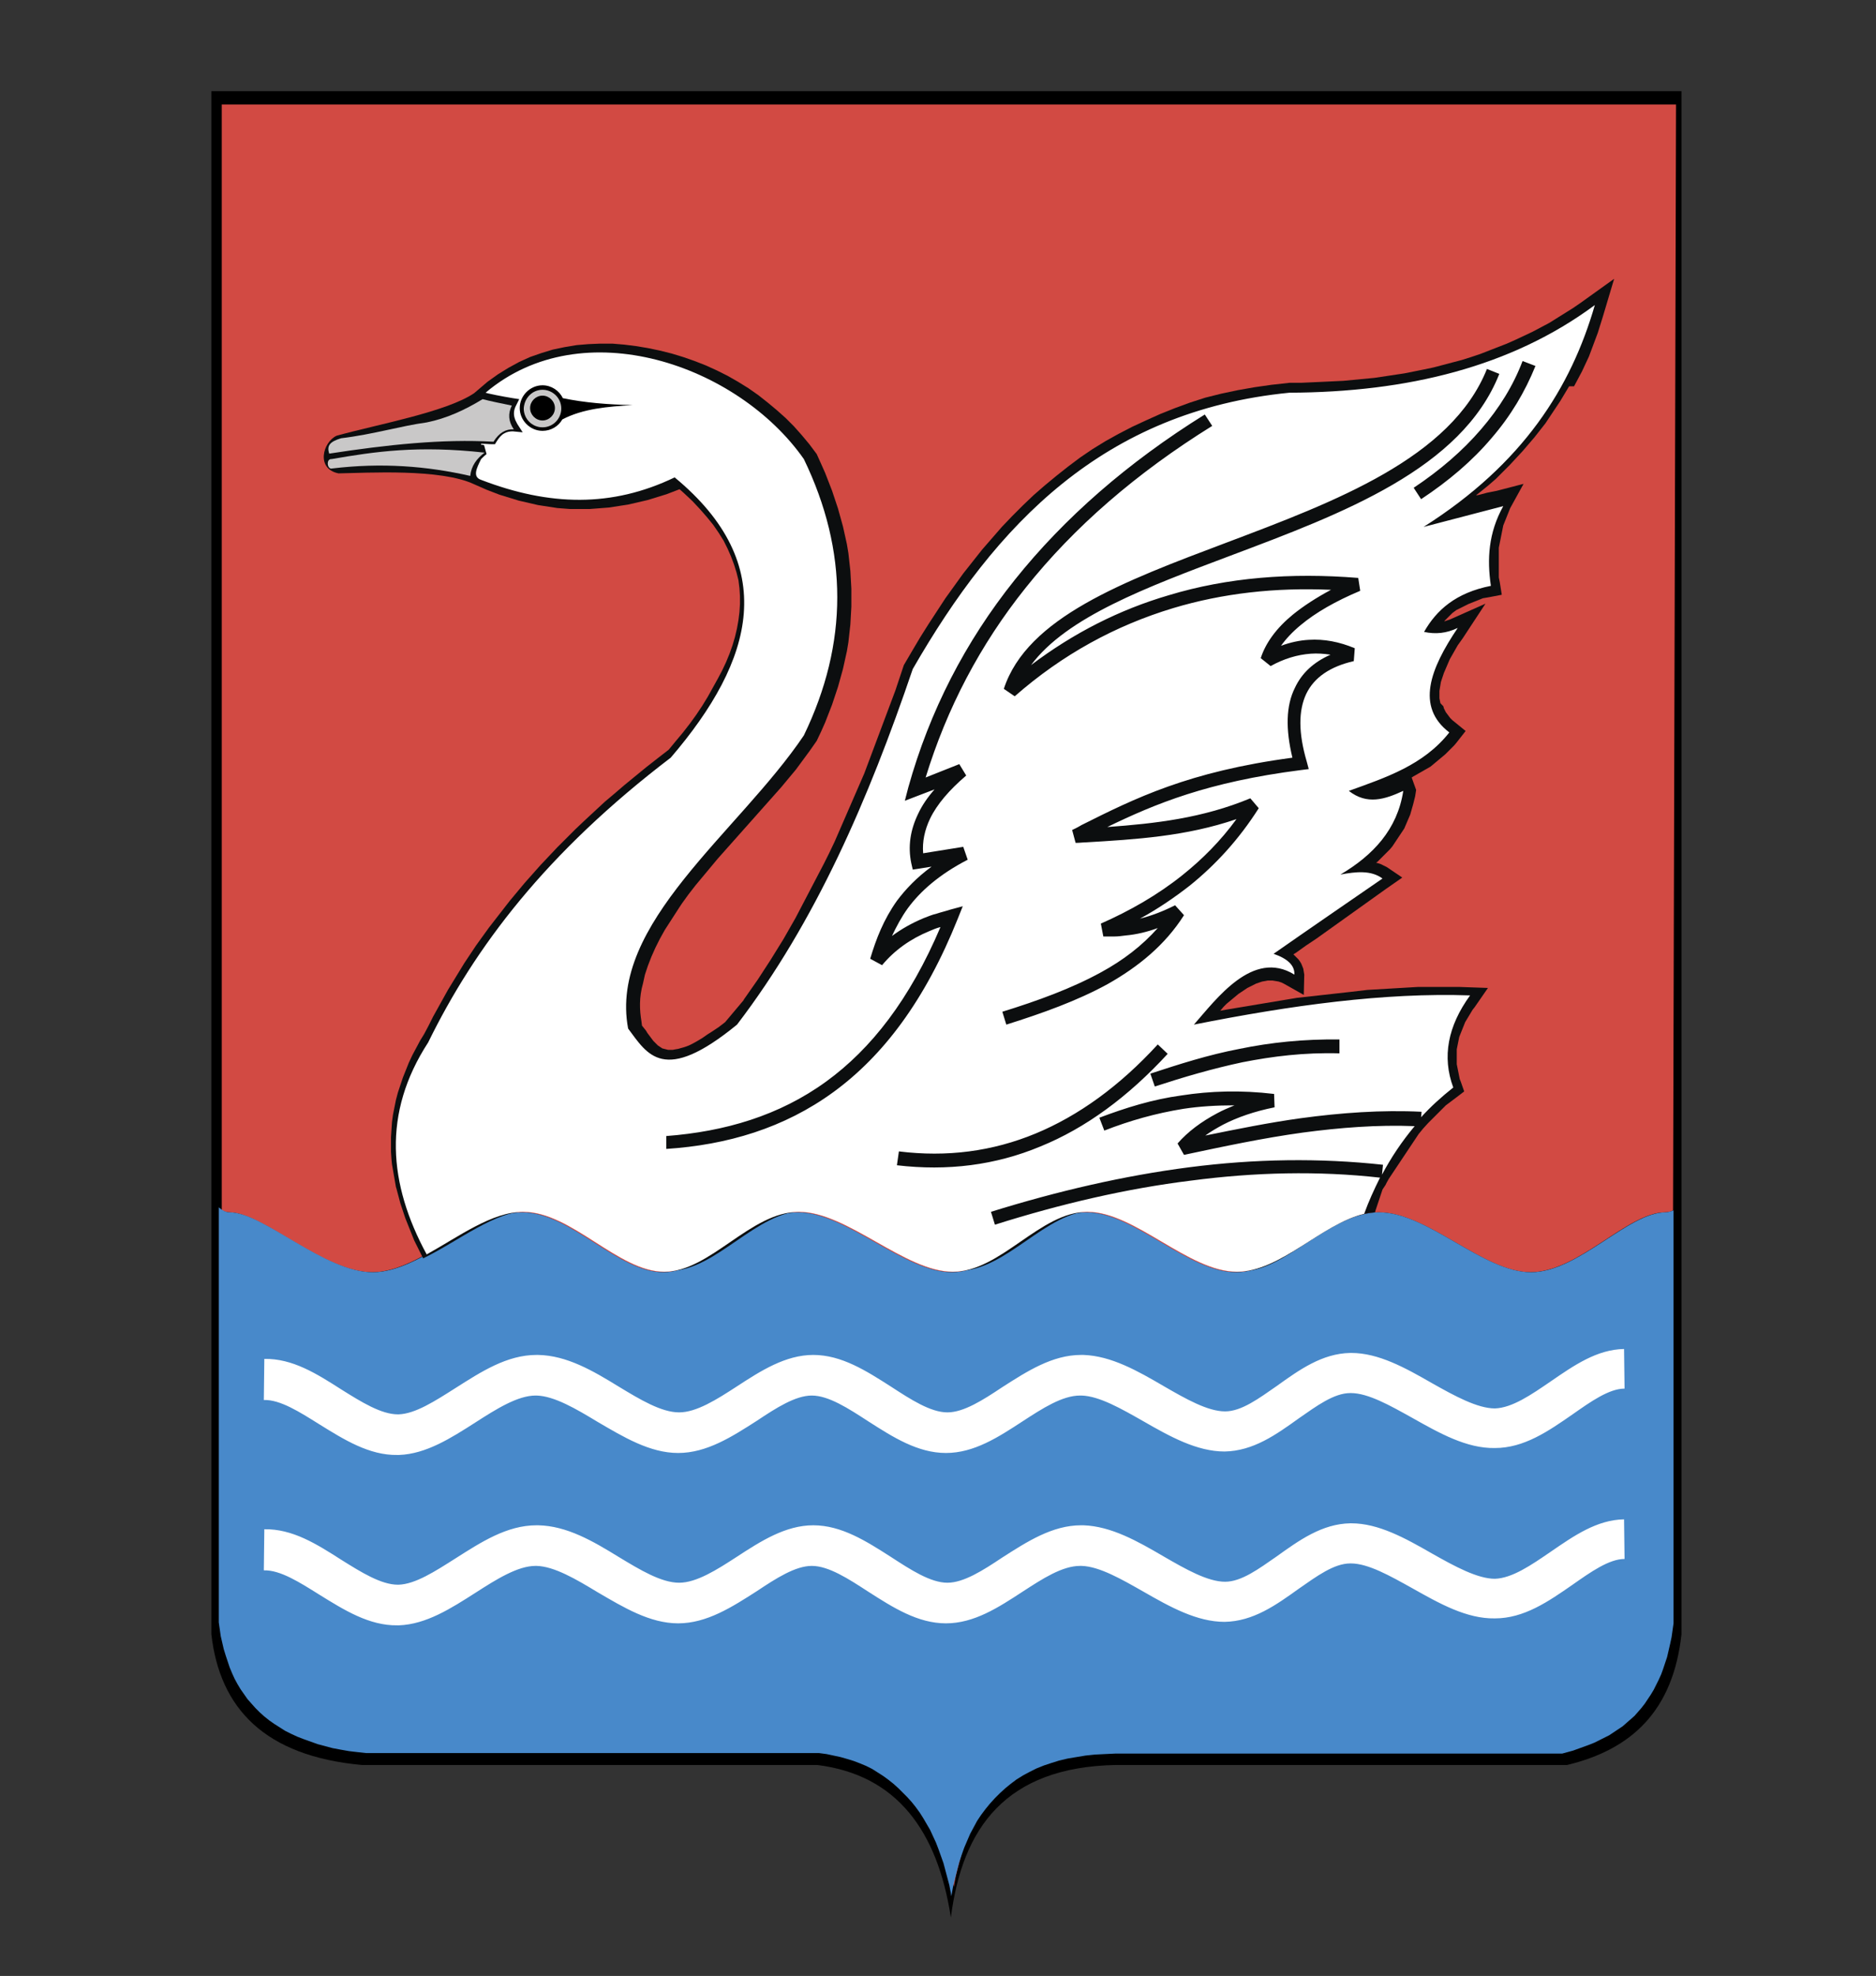 <?xml version="1.0" encoding="utf-8"?>
<!-- Generator: Adobe Illustrator 17.1.0, SVG Export Plug-In . SVG Version: 6.00 Build 0)  -->
<!DOCTYPE svg PUBLIC "-//W3C//DTD SVG 1.1//EN" "http://www.w3.org/Graphics/SVG/1.1/DTD/svg11.dtd">
<svg version="1.1" id="Слой_1" xmlns="http://www.w3.org/2000/svg" xmlns:xlink="http://www.w3.org/1999/xlink" x="0px" y="0px"
	 viewBox="0 0 379 399" enable-background="new 0 0 379 399" xml:space="preserve">
<rect x="0" y="0" width="379" height="399" fill="#333333" stroke="none"/>
<g>
	<path fill-rule="evenodd" clip-rule="evenodd" d="M42.6,18.4h297.1c0,47.1,0,264.5,0,311.6c-1.7,15.6-10.2,23.3-23.1,26.4
		c-30.4,0-60.7,0-91.1,0c-22.4,0.4-31.1,12.8-33.4,30.8c-2.7-17.5-10.9-28.8-27-30.8c-30.7,0-61.3,0-92,0
		c-19.6-1.8-28.7-11.4-30.4-26.4V18.4L42.6,18.4z"/>
	<path fill-rule="evenodd" clip-rule="evenodd" fill="#D24A43" d="M338,244.4c-0.5,0.3-1.1,0.4-1.6,0.4c-7.6,0-17.5,12.1-27.2,12.1
		c-9.6,0-20.7-12.1-30.7-12.1c-9.9,0-19.1,12.1-28.9,12.1c-9.9,0-20.7-12.1-30.2-12.1c-9.6,0-17.4,12.1-27.2,12.1
		c-9.7,0-21.4-12.1-31.1-12.1s-17.9,12.1-27.2,12.1c-9.3,0-18.7-12.1-28.5-12.1s-20.4,12.1-30.2,12.1c-9.9,0-22.1-12.1-28.9-12.1
		c-0.5,0-1-0.2-1.5-0.4V21.1h293.8L338,244.4L338,244.4z M195.2,371.7l-0.4,1.1l-0.5,1.4l-0.4,1.5l-0.4,1.5l-0.4,1.6l-0.3,1.6
		l-0.1,0.6l-0.1-0.5l-0.1-0.3l0.2-1l0.4-1.6l0.4-1.5l0.5-1.5l0.5-1.4L195.2,371.7L195.2,371.7L195.2,371.7z"/>
	<path fill-rule="evenodd" clip-rule="evenodd" fill="#4889CA" d="M44.2,243.8c0.7,0.6,1.4,1,2.2,1c6.8,0,19.1,12.1,28.9,12.1
		c9.9,0,20.4-12.1,30.2-12.1s19.2,12.1,28.5,12.1c9.3,0,17.4-12.1,27.2-12.1s21.4,12.1,31.1,12.1c9.7,0,17.6-12.1,27.2-12.1
		c9.6,0,20.4,12.1,30.2,12.1c9.9,0,19-12.1,28.9-12.1c9.9,0,21,12.1,30.7,12.1c9.6,0,19.6-12.1,27.2-12.1c0.5,0,1.1-0.2,1.6-0.4
		v83.4l-0.2,1.4l-0.2,1.4l-0.3,1.4l-0.3,1.3l-0.3,1.3l-0.4,1.2l-0.4,1.2l-0.4,1.1l-0.5,1.1l-0.5,1l-0.5,1l-0.6,1l-0.6,0.9l-0.6,0.9
		l-0.7,0.9l-0.7,0.8l-0.7,0.8l-0.8,0.7l-0.8,0.7l-0.8,0.7l-0.9,0.6l-0.9,0.6l-0.9,0.6l-1,0.5l-1,0.5l-1,0.5l-1,0.4l-1.1,0.4
		l-1.1,0.4l-1.1,0.4l-1.1,0.3l-1.1,0.3h-90.3l-2.1,0.1l-2,0.1l-1.9,0.2l-1.8,0.3l-1.8,0.3l-1.7,0.4l-1.6,0.5l-1.5,0.5l-1.5,0.6
		l-1.4,0.7l-1.3,0.7l-1.3,0.8l-1.2,0.9l-1.1,0.9l-1.1,1l-1,1l-1,1.1l-0.9,1.1l-0.9,1.2l-0.8,1.2l-0.7,1.3l-0.7,1.3l-0.6,1.4
		l-0.6,1.4l-0.5,1.4l-0.5,1.5l-0.4,1.5l-0.4,1.6l-0.4,1.6l-0.3,1.6l-0.1,0.6l-0.1-0.6l-0.3-1.6l-0.4-1.5l-0.4-1.5l-0.4-1.5l-0.5-1.4
		l-0.5-1.4l-0.5-1.3l-0.6-1.3l-0.6-1.3l-0.7-1.2l-0.7-1.2l-0.7-1.1l-0.8-1.1l-0.8-1l-0.9-1l-0.9-0.9l-0.9-0.9l-1-0.9l-1-0.8
		l-1.1-0.8l-1.1-0.7l-1.1-0.7l-1.2-0.6l-1.2-0.5l-1.3-0.5l-1.3-0.4l-1.4-0.4l-1.4-0.3l-1.4-0.3l-1.5-0.2H74l-1.8-0.2l-1.7-0.2
		l-1.7-0.3l-1.6-0.3l-1.5-0.4l-1.5-0.4l-1.4-0.5l-1.4-0.5l-1.3-0.5l-1.3-0.6l-1.2-0.6l-1.1-0.7l-1.1-0.7l-1-0.7l-1-0.8l-0.9-0.8
		l-0.9-0.9l-0.8-0.9l-0.8-0.9l-0.7-1l-0.7-1l-0.6-1l-0.6-1.1l-0.5-1.1l-0.5-1.2l-0.4-1.2l-0.4-1.2l-0.4-1.3l-0.3-1.3l-0.3-1.3
		l-0.2-1.4l-0.2-1.4V243.8L44.2,243.8z"/>
	<path fill="#FFFFFF" d="M53.4,274.4c5.7-0.1,10.6,3,15.6,6.2c4,2.5,8,5,11.4,5c0,0,0,0,0.1,0c3.4-0.1,7.4-2.7,11.5-5.3
		c5.2-3.3,10.4-6.7,16.4-6.7c0.1,0,0.2,0,0.3,0c5.8,0.1,11.1,3.2,16.3,6.4c4.3,2.6,8.6,5.2,12.2,5.2c3.5,0,7.6-2.6,11.6-5.2
		c4.9-3.2,9.9-6.4,15.5-6.4c5.7,0,10.7,3.2,15.7,6.4c4,2.6,8,5.2,11.4,5.2c3.3,0,7.2-2.5,11.1-5.1c5-3.2,10.1-6.5,15.9-6.5
		c0.2,0,0.4,0,0.5,0h0c5.6,0.2,10.9,3.2,16.2,6.3c4.5,2.6,8.9,5.1,12.4,5.1c3.3,0,6.8-2.6,10.4-5.1c4.6-3.3,9.2-6.6,14.9-6.7
		c0,0,0.1,0,0.2,0c5.5,0,10.9,3,16.3,6.1c4.6,2.6,9.2,5.1,12.7,5.1c3.5-0.1,7.4-2.8,11.2-5.4c4.8-3.3,9.4-6.5,14.9-6.6l0.1,8
		c-3.1,0-6.8,2.6-10.5,5.2c-4.9,3.4-9.8,6.8-15.7,6.8c-5.7,0.1-11.2-3-16.7-6.1c-4.5-2.5-8.9-5-12.4-5c0,0,0,0-0.1,0
		c-3.3,0-6.8,2.6-10.4,5.1c-4.6,3.3-9.2,6.6-15,6.7c-5.6,0-11-3-16.4-6.1c-4.4-2.5-8.9-5.1-12.5-5.2v0c-0.1,0-0.2,0-0.3,0
		c-3.6,0-7.6,2.6-11.6,5.2c-4.9,3.2-9.8,6.4-15.5,6.4c-5.7,0-10.7-3.2-15.7-6.4c-4-2.6-8-5.2-11.4-5.2c-3.3,0-7.2,2.5-11.1,5.1
		c-5,3.2-10.1,6.5-15.9,6.5c-5.7,0-11-3.2-16.3-6.3c-4.3-2.6-8.7-5.2-12.3-5.3c-0.1,0-0.1,0-0.2,0c-3.6,0-7.9,2.7-12.1,5.4
		c-5,3.2-10,6.4-15.5,6.6c0,0-0.1,0-0.3,0h0c-5.7,0.1-10.8-3.1-15.8-6.2c-4-2.5-7.9-5-11.2-4.9L53.4,274.4L53.4,274.4z"/>
	<path fill="#FFFFFF" d="M53.4,308.8c5.7-0.1,10.6,3,15.6,6.2c4,2.5,8,5,11.4,5c0,0,0,0,0.1,0c3.4-0.1,7.4-2.7,11.5-5.3
		c5.2-3.3,10.4-6.7,16.4-6.7c0.1,0,0.2,0,0.3,0c5.8,0.1,11.1,3.2,16.3,6.4c4.3,2.6,8.6,5.2,12.2,5.2c3.5,0,7.6-2.6,11.6-5.2
		c4.9-3.2,9.9-6.4,15.5-6.4c5.7,0,10.7,3.2,15.7,6.4c4,2.6,8,5.2,11.4,5.2c3.3,0,7.2-2.5,11.1-5.1c5-3.2,10.1-6.5,15.9-6.5
		c0.2,0,0.4,0,0.5,0h0c5.6,0.2,10.9,3.2,16.2,6.3c4.5,2.6,8.9,5.1,12.4,5.1c3.3,0,6.8-2.6,10.4-5.1c4.6-3.3,9.2-6.6,14.9-6.7
		c0,0,0.1,0,0.2,0c5.5,0,10.9,3,16.3,6.1c4.6,2.6,9.2,5.1,12.7,5.1c3.5-0.1,7.4-2.8,11.2-5.4c4.8-3.3,9.4-6.5,14.9-6.6l0.1,8
		c-3.1,0-6.8,2.6-10.5,5.2c-4.9,3.4-9.8,6.8-15.7,6.8c-5.7,0.1-11.2-3-16.7-6.1c-4.5-2.5-8.9-5-12.4-5c0,0,0,0-0.1,0
		c-3.3,0-6.8,2.6-10.4,5.1c-4.6,3.3-9.2,6.6-15,6.7c-5.6,0-11-3-16.4-6.1c-4.4-2.5-8.9-5.1-12.5-5.2v0c-0.1,0-0.2,0-0.3,0
		c-3.6,0-7.6,2.6-11.6,5.2c-4.9,3.2-9.8,6.4-15.5,6.4c-5.7,0-10.7-3.2-15.7-6.4c-4-2.6-8-5.2-11.4-5.2c-3.3,0-7.2,2.5-11.1,5.1
		c-5,3.2-10.1,6.5-15.9,6.5c-5.7,0-11-3.2-16.3-6.3c-4.3-2.6-8.7-5.2-12.3-5.3c-0.1,0-0.1,0-0.2,0c-3.6,0-7.9,2.7-12.1,5.4
		c-5,3.2-10,6.4-15.5,6.6c0,0-0.1,0-0.3,0h0c-5.7,0.1-10.8-3.1-15.8-6.2c-4-2.5-7.9-5-11.2-4.9L53.4,308.8L53.4,308.8z"/>
	<path fill-rule="evenodd" clip-rule="evenodd" fill="#0C0E0F" d="M277.8,244.8L277.8,244.8l0.1-0.4l0.1-0.3l0.1-0.3l0.1-0.3
		l0.1-0.3l0.1-0.3l0.1-0.3l0.1-0.3l0.1-0.3l0.1-0.3l0.1-0.3l0.1-0.3l0.1-0.3l0.1-0.3l0.1-0.3l0.2-0.3l0.2-0.3l0.2-0.3l0.3-0.6l0,0
		l0.4-0.7l0.2-0.3l0.2-0.3l0.2-0.3l0.2-0.3l0.2-0.3l0.2-0.3l0.2-0.3l0.2-0.3l0.2-0.3l0.2-0.3l0.2-0.3l0.2-0.3l0.2-0.3l0.2-0.3
		l0.2-0.3l0.2-0.3l0.2-0.3l0.2-0.3l0.2-0.3l0.2-0.3l0.2-0.3l0.2-0.3l0.2-0.3l0.2-0.3l0.2-0.3l0.2-0.3l0.2-0.3l0.2-0.3l0.2-0.3
		l0.2-0.3l0.9-1.1l1-1.1l0.4-0.4l0.4-0.4l0.4-0.4l0.4-0.4l0.4-0.4l0.4-0.4l0.4-0.4l0.4-0.4l0.4-0.4l0.4-0.3l0.4-0.3l0.4-0.3l0.4-0.3
		l0.4-0.3l1.7-1.3l-0.7-2l-0.2-0.5l-0.1-0.5l-0.1-0.5l-0.1-0.5l-0.1-0.5l-0.1-0.5l-0.1-0.5l0-0.5l0-0.5l0-0.5l0-0.5l0-0.5l0-0.5
		l0.1-0.5l0.1-0.5l0.1-0.5l0.1-0.5l0.1-0.5l0.2-0.5l0.2-0.5l0.2-0.5l0.2-0.5l0.2-0.5l0.2-0.5l0.3-0.5l0.3-0.5l0.3-0.5l0.3-0.5
		l0.3-0.5l0.4-0.5l2.7-3.9l-5.7-0.2l-1.7,0l-1.7,0l-1.7,0l-1.7,0l-1.7,0l-1.7,0.1l-1.7,0.1l-1.7,0.1l-1.7,0.1l-1.7,0.1l-1.7,0.1
		l-1.7,0.2l-1.7,0.2l-1.8,0.2l-1.8,0.2l-1.8,0.2l-1.8,0.2l-1.8,0.2l-1.8,0.2l-1.8,0.3l-1.8,0.3l-1.8,0.3l-1.8,0.3l-1.8,0.3l-1.8,0.3
		l-1.8,0.3l-1.8,0.3l-1.1,0.2l0.2-0.2l0.5-0.6l0.6-0.6l0.6-0.5l0.6-0.5l0.6-0.5l0.6-0.5l0.6-0.4l0.6-0.4l0.6-0.4l0.6-0.3l0.6-0.3
		l0.6-0.3l0.6-0.2l0.6-0.2l0.6-0.1l0.5-0.1l0.5,0l0.5,0l0.6,0.1l0.6,0.1l0.6,0.2l0.6,0.3l3.9,2.2l0.1-4.1l-0.1-0.6l-0.1-0.6
		l-0.2-0.5l-0.2-0.5l-0.3-0.5l-0.3-0.4l-0.4-0.4l-0.4-0.4l-0.2-0.2l0.5-0.3l0.7-0.5l0.7-0.5l0.7-0.5l2.1-1.4l0.7-0.5l0.7-0.5
		l0.7-0.5l0.7-0.5l0.7-0.5l0.7-0.5l1.4-1l0.7-0.5l0.7-0.5l0.7-0.5l0.7-0.5l0.7-0.5l0.7-0.5l0.7-0.5l0.7-0.5l0.7-0.5l0.7-0.5l0.7-0.5
		l0.7-0.5l3.3-2.3l-3.1-2.1l-0.6-0.3l-0.6-0.3l-0.6-0.2l-0.4-0.1l0.3-0.2l0.5-0.5l0.5-0.5l0.5-0.5l0.5-0.5l0.5-0.5l0.5-0.6l0.4-0.6
		l0.4-0.6l0.4-0.6l0.4-0.6l0.4-0.6l0.4-0.6l0.3-0.7l0.3-0.7l0.3-0.7l0.3-0.7l0.2-0.7l0.2-0.7l0.2-0.7l0.2-0.8l0.2-0.8l0.2-1.3
		l-0.9-2.5l0.3-0.2l0.7-0.4l0.7-0.4l0.7-0.4l0.7-0.4l0.7-0.4l0.6-0.5l0.6-0.5l0.6-0.5l0.6-0.5l0.6-0.5l0.6-0.6l0.6-0.6l0.6-0.6
		l0.5-0.6l1.8-2.3l-2.2-1.8l-0.5-0.4l-0.4-0.4l-0.3-0.4l-0.3-0.4l-0.3-0.4l-0.2-0.4l-0.2-0.4l-0.1-0.4L291,142l-0.1-0.5l-0.1-0.5
		l0-0.5l0-0.5l0-0.5l0.1-0.6l0.1-0.6l0.1-0.6l0.2-0.6l0.2-0.6l0.2-0.6l0.3-0.7l0.3-0.7l0.3-0.7l0.3-0.7l0.4-0.7l0.4-0.7l0.4-0.7
		l0.4-0.7l0.5-0.7l0.5-0.7l4.6-7l-7.2,3.2l-0.3,0.1l-0.3,0.1l-0.3,0.1l-0.2,0.1l0.1-0.2l0.3-0.3l0.3-0.3l0.3-0.3l0.3-0.3l0.3-0.3
		l0.4-0.3l0.4-0.3l0.4-0.2l0.4-0.2l0.4-0.2l0.4-0.2l0.4-0.2l0.4-0.2l0.5-0.2l0.5-0.2l0.5-0.2l0.5-0.2l0.5-0.2l0.5-0.2l0.6-0.1
		l0.6-0.1l2.6-0.5l-0.4-2.5l-0.1-0.5l-0.1-0.5l0-0.5l0-0.5l0-0.5l0-0.5l0-0.5l0-0.5v-0.5l0-0.5l0-0.5l0-0.5l0-0.5l0-0.5l0.1-0.5
		l0.1-0.5l0.1-0.5l0.1-0.5l0.1-0.5l0.1-0.5l0.1-0.5l0.1-0.5l0.1-0.5l0.2-0.5l0.2-0.5l0.2-0.5l0.2-0.5l0.2-0.5l0.2-0.5l0.2-0.5
		l2.7-4.9l-5.4,1.4l-0.5,0.1l-0.5,0.1l-0.5,0.1l-0.5,0.1l-1.5,0.4l-0.5,0.1l-0.2,0l0.9-0.7l1.6-1.3l1.5-1.3l1.4-1.4l1.4-1.4l1.3-1.4
		l1.3-1.4l1.2-1.4l1.2-1.4l1.1-1.4l1.1-1.4l1-1.5l1-1.5l1-1.5l0.9-1.5l0.9-1.5L318,78l0.8-1.5l0.8-1.5l0.7-1.5l0.7-1.5l0.6-1.6
		l0.6-1.6l0.6-1.6l0.5-1.6l0.5-1.6l2.3-7.7l-6.7,4.8l-1.6,1.1l-1.6,1l-1.6,1l-1.6,1l-1.7,0.9l-1.7,0.9l-1.7,0.8l-1.7,0.8l-1.8,0.8
		l-1.8,0.7l-1.8,0.7l-1.8,0.7l-1.8,0.6l-1.9,0.6l-1.9,0.5l-1.9,0.5l-1.9,0.5l-1.9,0.4l-2,0.4l-2,0.4l-2,0.3l-2,0.3l-2,0.3l-2.1,0.2
		l-2.1,0.2l-2.1,0.2l-2.1,0.1l-2.1,0.1l-2.2,0.1l-2.2,0.1l-2.3,0l-3.6,0.4l-3.5,0.5l-3.4,0.6l-3.3,0.7l-3.2,0.8l-3.1,1l-3,1.1
		l-3,1.2l-2.9,1.3l-2.8,1.3l-2.7,1.4l-2.7,1.5l-2.6,1.6l-2.5,1.7l-2.4,1.8l-2.4,1.9l-2.3,1.9l-2.3,2l-2.2,2.1l-2.1,2.1l-2.1,2.2
		l-2,2.3l-2,2.3l-1.9,2.4l-1.9,2.4l-1.8,2.5l-1.8,2.5l-1.7,2.6l-1.7,2.6l-1.7,2.7l-1.6,2.7l-1.7,2.9l-0.9,2.7l-0.8,2.4l-0.9,2.4
		l-0.9,2.4l-0.9,2.4l-0.9,2.4l-0.9,2.4l-0.9,2.4l-0.9,2.4l-1,2.3l-1,2.3l-1,2.3l-1,2.3l-1,2.3l-1,2.3l-1.1,2.3l-1.1,2.2l-5.7,10.9
		l-1.2,2.1l-1.2,2.1l-1.3,2.1l-1.3,2.1l-1.3,2l-1.3,2l-1.4,2l-1.4,2l-0.1,0.2l-3.7,4.4l-1.3,1l-1.2,0.8l-1.1,0.7l-1,0.7l-1,0.6
		l-0.9,0.5l-0.8,0.4l-0.8,0.3l-0.7,0.2l-0.7,0.2l-0.6,0.1l-0.5,0.1l-0.5,0l-0.4,0l-0.4-0.1l-0.4-0.1l-0.4-0.1l-0.3-0.2l-0.3-0.2
		l-0.3-0.2l-0.3-0.3l-0.3-0.3l-0.3-0.3l-0.3-0.4l-0.3-0.4l-0.3-0.4l-0.3-0.4l-0.3-0.5l-0.4-0.5l-0.4-0.5l0,0l-0.1-0.8
		c-0.4-2.4-0.5-4.9,0.3-7.7l0.4-1.8l0.6-1.8l0.7-1.8l0.8-1.8l0.9-1.8l1-1.8l2.9-4.5l0.6-0.9l1.3-1.8l1.4-1.8l1.5-1.8l1.5-1.8
		l1.5-1.8l1.6-1.8l1.6-1.8l1.6-1.8l1.6-1.8l1.6-1.8l1.6-1.8l1.6-1.8l1.6-1.8l1.5-1.8l1.5-1.8l1.4-1.9l1.4-1.9l1.4-2l0.9-1.9l0.8-1.8
		l0.7-1.8l0.7-1.8l0.6-1.8l0.6-1.8l0.5-1.8l0.5-1.8l0.4-1.8l0.4-1.8l0.3-1.8l0.2-1.8l0.2-1.8l0.1-1.8l0.1-1.8l0-1.8l0-1.8l-0.1-1.8
		l-0.1-1.8l-0.2-1.8l-0.2-1.8l-0.3-1.8l-0.4-1.8l-0.4-1.8l-0.5-1.8l-0.5-1.8l-0.6-1.8l-0.6-1.8l-0.7-1.8l-0.7-1.8l-0.8-1.8l-0.9-2
		l-1.5-2l-1.5-1.8l-1.6-1.8l-1.7-1.7l-1.8-1.6l-1.8-1.5l-1.9-1.5l-2-1.4l-2.1-1.3l-2.1-1.2l-2.2-1.1l-2.2-1l-2.3-0.9l-2.3-0.8
		l-2.3-0.7l-2.4-0.6l-2.4-0.5l-2.4-0.4l-2.4-0.3l-2.4-0.2l-2.4,0l-2.4,0.1l-2.4,0.2l-2.4,0.4l-2.4,0.5l-2.3,0.7l-2.3,0.8l-2.2,1
		l-2.2,1.2l-2.1,1.3l-2.1,1.5l-2.7,2.3c-5.6,3.8-19.5,6.3-27.8,8.6c-2.8,1.3-4.2,6.7,0.4,7.6c5.9-0.1,20.6-1,27.4,2.2l2.5,1.1
		l1.3,0.5l1.3,0.5l1.3,0.4l1.3,0.4l1.3,0.4l1.3,0.3l1.3,0.3l1.3,0.3l1.3,0.2l1.3,0.2l1.3,0.2l1.3,0.1l1.3,0.1l1.3,0l1.3,0l1.3,0
		l1.3-0.1l1.3-0.1l1.3-0.1l1.3-0.2l1.3-0.2l1.3-0.2l1.3-0.3l1.3-0.3l1.3-0.3l1.3-0.4l1.3-0.4l1.3-0.4l1.3-0.5l1.3-0.5l0,0l0.9,0.8
		l1.7,1.6l1.5,1.6l1.4,1.6l1.3,1.6l1.1,1.6l1,1.6l0.8,1.6l0.7,1.6l0.6,1.6l0.5,1.6l0.4,1.6l0.2,1.6l0.1,1.6l0,1.6l-0.1,1.6l-0.2,1.6
		l-0.3,1.7l-0.4,1.7l-0.5,1.7l-0.6,1.7l-0.7,1.7l-0.8,1.7l-0.9,1.7l-1,1.8l-1,1.8l-1.1,1.8l-1.2,1.8l-1.3,1.8l-1.4,1.8l-1.5,1.8
		l-1.4,1.7l-2.2,1.7l-2.3,1.8l-2.2,1.8l-2.2,1.8l-2.1,1.8l-1.9,1.6l-4.1,3.8l-1.9,1.8l-1.8,1.8l-1.8,1.8l-1.7,1.8l-1.7,1.8l-1.6,1.8
		l-1.6,1.8l-1.5,1.8l-1.5,1.8l-1.4,1.8l-1.4,1.8l-1.4,1.8l-1.3,1.8l-1.3,1.8l-1.2,1.8l-1.2,1.8l-1.1,1.8l-1.1,1.8l-1.1,1.8l-1,1.8
		l-1,1.8l-1,1.8l-0.9,1.8l-0.9,1.7l-0.8,1.3l-0.8,1.5l-0.8,1.5l-0.7,1.5l-0.6,1.5l-0.6,1.5l-0.5,1.5l-0.5,1.5l-0.4,1.5l-0.3,1.5
		l-0.3,1.5l-0.2,1.5l-0.1,1.5l-0.1,1.5l0,1.5l0,1.5l0.1,1.5l0.1,1l0.8,4.6l0.1,0.3l0.4,1.5l0.4,1.5l0.5,1.5l0.5,1.5l0.6,1.5l0.6,1.5
		l0.6,1.5l0.7,1.4l0.7,1.4l0.4,0.8c7.2-3.5,14.5-9.6,21.4-9.6c9.8,0,19.2,12.1,28.5,12.1c9.3,0,17.4-12.1,27.2-12.1
		s21.4,12.1,31.1,12.1c9.7,0,17.6-12.1,27.2-12.1c9.6,0,20.4,12.1,30.2,12.1C259.2,256.9,268.2,245.4,277.8,244.8L277.8,244.8z"/>
	<path fill-rule="evenodd" clip-rule="evenodd" stroke="#000000" stroke-width="0.216" stroke-miterlimit="22.926" d="M127.8,81.8
		c-5-0.1-9.8-0.5-14.1-1.4c-0.7-1.5-2.3-2.6-4.1-2.6c-2.5,0-4.6,2.1-4.6,4.6c0,2.5,2.1,4.6,4.6,4.6c1.7,0,3.2-0.9,4-2.3
		C117.8,82.5,122.8,82.1,127.8,81.8L127.8,81.8z"/>
	
		<path fill-rule="evenodd" clip-rule="evenodd" fill="#C9C8C8" stroke="#000000" stroke-width="0.216" stroke-miterlimit="22.926" d="
		M109.6,78.6c2.1,0,3.9,1.7,3.9,3.9c0,2.1-1.7,3.9-3.9,3.9c-2.1,0-3.9-1.7-3.9-3.9C105.8,80.3,107.5,78.6,109.6,78.6L109.6,78.6z"/>
	<path fill-rule="evenodd" clip-rule="evenodd" stroke="#000000" stroke-width="0.216" stroke-miterlimit="22.926" d="M109.6,80
		c1.3,0,2.4,1.1,2.4,2.4c0,1.3-1.1,2.4-2.4,2.4c-1.3,0-2.4-1.1-2.4-2.4C107.2,81.1,108.3,80,109.6,80L109.6,80z"/>
	<path fill-rule="evenodd" clip-rule="evenodd" fill="#C9C8C8" d="M97.9,91.4c-1.6,1.2-2.7,2.7-2.9,4.7c-8.8-2-17.9-2.7-27.9-1.5
		c-1,0.3-1.3-2-0.1-1.9C75.7,91.2,84.4,89.9,97.9,91.4L97.9,91.4z M97.5,80.6c-3.6,2.2-7.3,3.9-11.3,4.7C81,86,75.5,87.7,68.9,88.5
		c-2.3,0.7-2.9,1.5-2.4,3.1c11.7-1.8,22.9-3,33.2-2.4c1.1-1.8,2.5-2.6,4.1-2.5c-1.1-1.6-1.2-3.2-0.4-4.8C101,81.4,99,81,97.5,80.6
		L97.5,80.6z"/>
	<path fill-rule="evenodd" clip-rule="evenodd" fill="#FFFFFF" d="M134.6,229.4c11.8-0.9,22.8-4.1,32.3-11
		c9.1-6.6,16.9-16.6,23.1-31.2c-0.8,0.2-1.5,0.5-2.2,0.8c-3.9,1.6-7.1,3.9-9.6,6.9l-2.4-1.3c1.2-4,2.7-7.9,5.4-11.7
		c1.8-2.4,4-4.7,7-6.9l-2.5,0.4l-1.3,0.2l-0.3-1.3c-0.7-3.4-0.2-6.7,1.4-10c0.8-1.7,1.9-3.3,3.3-4.9l-3.4,1.3l-2.6,1l0.7-2.7
		c4.3-15.4,11.5-29.4,21.5-41.9c10-12.5,22.8-23.7,38.4-33.4l1.5,2.3c-15.3,9.5-27.9,20.4-37.7,32.7c-9.2,11.5-15.9,24.3-20.2,38.3
		l6.8-2.7l1.4,2.3c-3.4,2.9-5.9,5.8-7.3,8.7c-1.1,2.3-1.6,4.7-1.4,7l8.1-1.3l0.9,2.6c-5.8,3-9.6,6.4-12.1,9.8
		c-1.3,1.8-2.3,3.7-3.2,5.6c1.9-1.4,4-2.6,6.4-3.6c0.8-0.3,1.7-0.7,2.6-0.9c0.9-0.3,1.8-0.5,2.7-0.8c0,0,0,0,0,0l2.6-0.7l-1,2.5
		c-6.6,16.5-15.1,27.7-25.1,35c-10,7.3-21.5,10.7-33.8,11.5L134.6,229.4L134.6,229.4z M127.8,81.8c-5-0.1-9.8-0.5-14.1-1.4
		c-0.7-1.5-2.3-2.6-4.1-2.6c-2.5,0-4.6,2.1-4.6,4.6c0,2.5,2.1,4.6,4.6,4.6c1.7,0,3.2-0.9,4-2.3C117.8,82.5,122.8,82.1,127.8,81.8
		L127.8,81.8z M97.2,96.9c13.8,5.3,26.4,5.6,39.1-0.5c21.3,17.6,16.2,36.8-0.8,56.6c-25.2,19.2-39.6,38.3-49,57.5
		c-9.3,14.3-8,28.6-0.3,42.8c6.5-3.6,13.2-8.6,19.5-8.6c9.8,0,19.2,12.1,28.5,12.1c9.3,0,17.4-12.1,27.2-12.1s21.4,12.1,31.1,12.1
		c9.7,0,17.6-12.1,27.2-12.1c9.6,0,20.4,12.1,30.2,12.1c8.8,0,17-9.6,25.7-11.7c0.9-2.5,2-4.9,3.2-7.3c-12.5-1.4-25.3-1.1-38.2,0.6
		c-13,1.6-26.3,4.7-39.6,8.9l-0.8-2.6c13.5-4.2,26.9-7.3,40.1-9c13.2-1.7,26.3-1.9,39.1-0.5l-0.2,2c1.8-3.4,4-6.7,6.6-9.8
		c-7.5-0.3-15.1,0.3-22.6,1.3c-8,1.1-16,2.8-24,4.5l-1.3-2.3c2.1-2.4,4.8-4.4,8-6.1c1.1-0.6,2.3-1.1,3.5-1.6c-3.6,0-7,0.2-10.3,0.7
		c-5.6,0.9-10.9,2.4-16,4.4l-1-2.6c5.3-2,10.7-3.7,16.6-4.5c5.8-0.9,12-1.1,18.7-0.3l0.1,2.7c-4,0.8-7.5,2-10.4,3.5
		c-1.3,0.7-2.5,1.4-3.6,2.2c6.4-1.3,12.8-2.6,19.3-3.5c8.1-1.1,16.3-1.7,24.4-1.3l-0.1,1.1c1.9-2.1,4.1-4.1,6.5-6
		c-2.3-6.2-1.1-12.4,3.4-18.6c-17.3-0.6-36.2,2-55.8,5.9c4.5-5.1,11.9-15.3,20.3-10.1c0.1-1.8-1.3-3.2-4.2-4.2
		c7.3-5.1,14.6-10.1,22-15.2c-2.3-1.7-5.3-1.4-8.5-0.8c6.6-3.9,11.5-9.1,12.7-16.9c-3.7,1.7-7.3,2.9-11,0
		c7.5-2.7,15.1-5.2,20.3-11.8c-6.8-5.2-3.9-12.8,1.7-21.1c-2.3,1.1-4.5,1.3-6.8,0.8c2.5-4.4,6.4-7.9,13.5-9.3
		c-0.8-5.4-0.5-10.7,2.5-16.1c-5.4,1.4-10.7,2.8-16.1,4.2c20.2-12.8,29.8-28.2,34.6-44.8c-16.9,12.5-37.9,17.6-61.7,17.7
		c-37.6,3.7-59.3,26.6-76.1,55.8c-8.9,26.2-19.6,51-35.5,71.8c-14.9,12.2-18.1,6-22,0.8c-4-21.2,22.3-39.6,35.5-59.2
		c9-18.6,9-37.2,0-55.8c-13.3-19-44.7-30-64.3-13.4c0.6,0.2,1.4,0.3,2.2,0.5c1,0.2,2.1,0.4,3.3,0.6l1.3,0.2l-0.6,1.2
		c-0.5,0.9-0.6,1.8-0.3,2.7v0c0.1,0.2,0.1,0.4,0.2,0.5c0.1,0.2,0.2,0.4,0.3,0.6l0,0l0,0l1.1,1.7l-2-0.2c-0.6,0-1.2,0.1-1.7,0.4
		c-0.6,0.3-1.1,0.9-1.6,1.7l-0.3,0.5l-0.6,0c-0.7,0-1.5-0.1-2.2-0.1c0,0.1,0,0.1,0,0.2c0.2,0,0.4,0,0.6,0.1l0.5,1.8
		c-0.4,0.3-0.8,0.7-1.1,1C96.3,94.5,95.4,96.3,97.2,96.9L97.2,96.9z M192.1,183.8L192.1,183.8C192.1,183.8,192.1,183.8,192.1,183.8
		L192.1,183.8L192.1,183.8z M192.1,183.8C192.1,183.8,192.1,183.8,192.1,183.8L192.1,183.8L192.1,183.8L192.1,183.8z M270.6,212.7
		c-7.1-0.2-13.5,0.6-19.6,1.8c-6.1,1.3-11.9,3-17.7,4.9l-0.9-2.6c5.8-1.9,11.7-3.8,18-5c6.3-1.3,13-2,20.2-1.9L270.6,212.7
		L270.6,212.7z M181.6,232.5c9.7,1.2,18.9,0,27.6-3.6c8.7-3.6,17-9.6,24.7-18l2,1.9c-8,8.7-16.6,15-25.7,18.7
		c-9.1,3.8-18.8,5-29,3.8L181.6,232.5L181.6,232.5z M310.2,73.9c-2.1,5.2-5,10.1-8.9,14.6c-3.8,4.5-8.6,8.6-14.2,12.3l-1.5-2.3
		c5.4-3.6,9.9-7.5,13.6-11.8c3.7-4.3,6.5-8.8,8.4-13.8L310.2,73.9L310.2,73.9z M302.9,75.5c-7.6,19.2-31.7,28.2-54.3,36.7
		c-17,6.4-33.1,12.4-40.3,22.1c8.6-6.5,17.9-11.2,27.8-14.1c11.9-3.6,24.7-4.6,38.3-3.5l0.4,2.6c-5,2.1-9,4.4-12,6.9
		c-1.7,1.4-3,2.8-4,4.2c1.9-0.7,3.8-1.1,5.6-1.2c3.1-0.2,6.2,0.4,9.3,1.7l-0.2,2.6c-4.8,1.1-8,3.3-9.6,6.6
		c-1.6,3.4-1.6,7.9,0.1,13.7l0.4,1.5l-1.6,0.2c-18.8,2.4-29.4,6.8-39.1,11.5c9.7-0.7,19.3-1.8,28.9-5.8l1.7,2
		c-4,6.3-8.7,11.4-13.9,15.6c-3.2,2.5-6.6,4.8-10.1,6.7c2.4-0.6,4.7-1.5,7.1-2.7l1.8,2c-3.8,6-9.2,10.4-15.4,13.9
		c-6.2,3.4-13.2,5.9-20.5,8.2l-0.8-2.6c7.1-2.2,14-4.7,20-8c4.4-2.4,8.2-5.3,11.4-8.9c-2.2,0.8-4.3,1.3-6.5,1.5
		c-0.8,0.1-1.5,0.2-2.2,0.2c-0.7,0-1.5,0-2.2,0h0l-0.1,0l-0.5-2.6c5.9-2.6,11.5-5.8,16.5-9.8c4-3.2,7.7-6.9,10.9-11.3
		c-10.2,3.5-20.4,4.1-30.5,4.7c-0.6,0-1.1,0.1-2,0.1l-0.7-2.6c0.4-0.2,0.9-0.4,1.9-1c10.8-5.4,21.6-10.8,42.6-13.6
		c-1.4-5.8-1.3-10.5,0.5-14.1c1.4-3,3.8-5.2,7.2-6.7c-1.3-0.2-2.7-0.3-4-0.2c-2.7,0.2-5.4,1-8.1,2.5l-2-1.6c1-3.1,3.2-6.1,6.5-8.8
		c2.1-1.7,4.7-3.4,7.7-5c-11.3-0.5-21.9,0.7-31.9,3.7c-11.6,3.5-22.3,9.3-32,17.8l-2.2-1.5c4.7-14.4,24.2-21.7,44.9-29.5
		c22-8.3,45.5-17.1,52.7-35.1L302.9,75.5L302.9,75.5z"/>
</g>
</svg>
